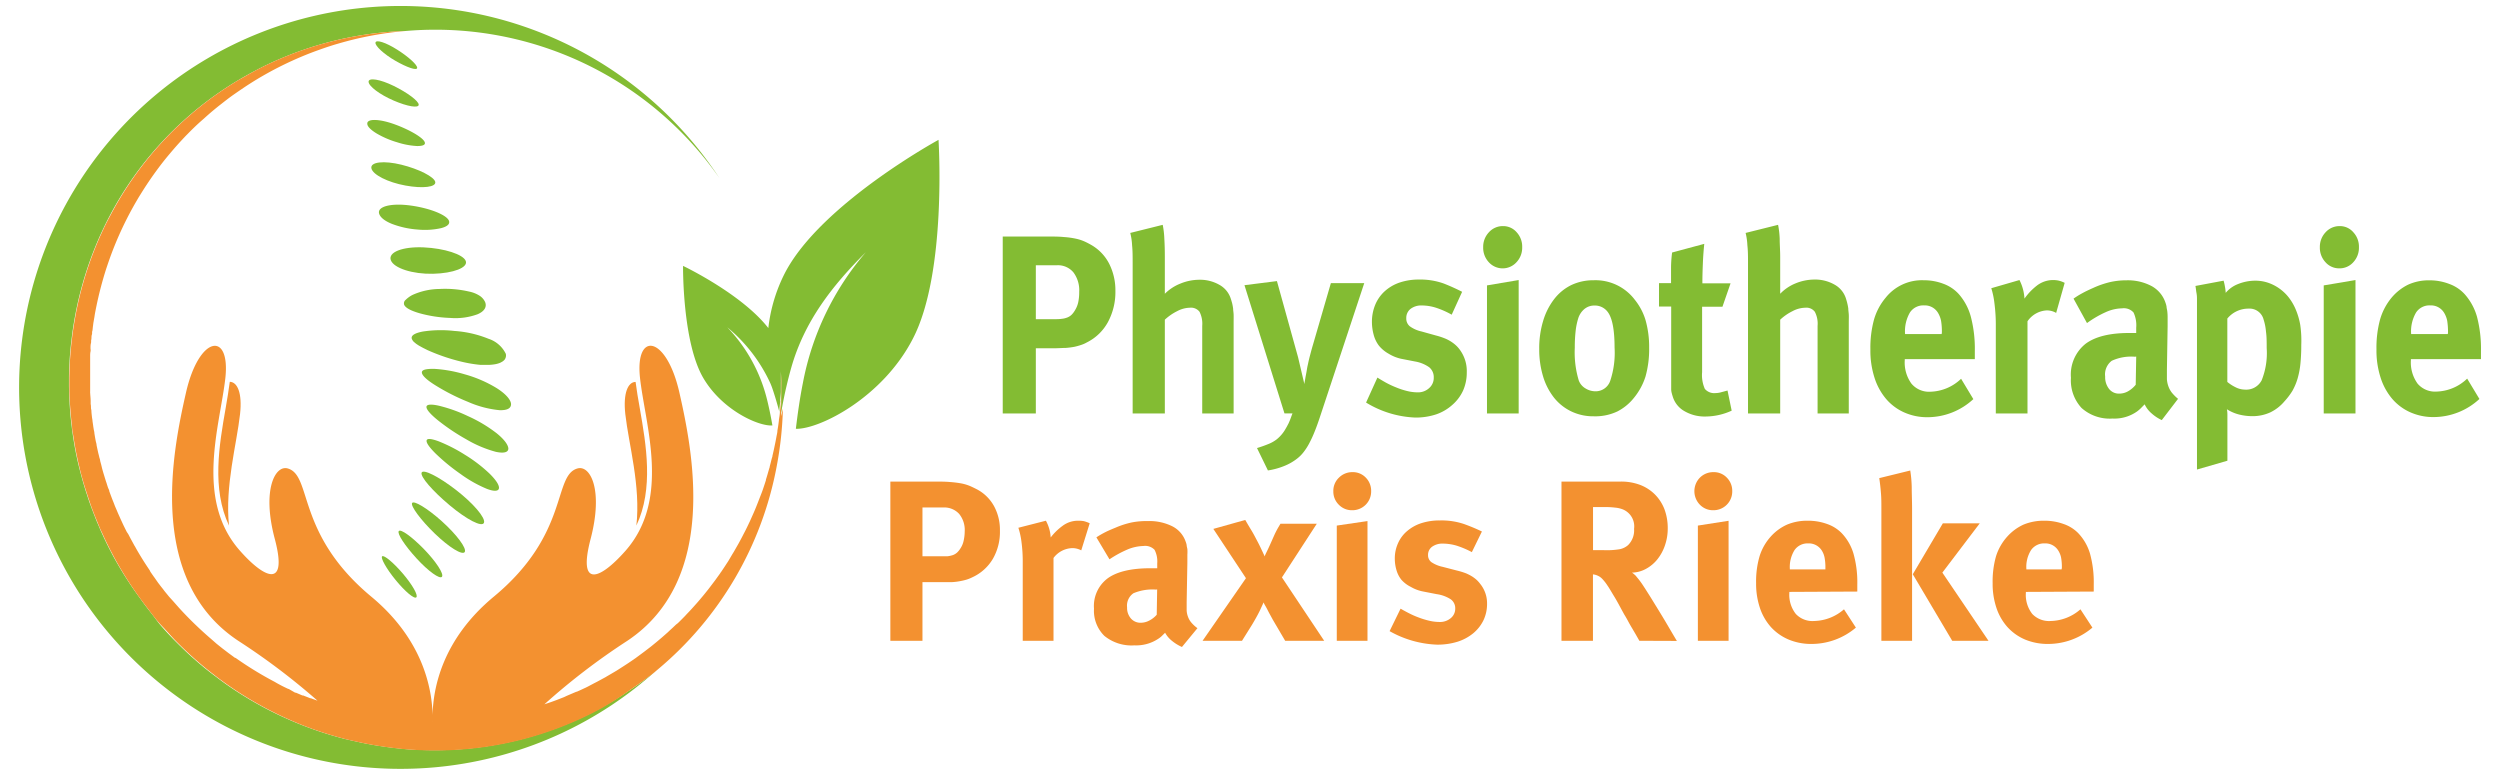 <svg id="Ebene_1" data-name="Ebene 1" xmlns="http://www.w3.org/2000/svg" width="125.25mm" height="38.82mm" viewBox="0 0 355.03 110.04"><title>praxis-rieke-logo</title><path d="M142,75.36a7.64,7.64,0,0,1-1,4,6.53,6.53,0,0,1-2.89,2.61,5.6,5.6,0,0,1-.8.33,8.13,8.13,0,0,1-.91.22,8.53,8.53,0,0,1-1.19.15c-.45,0-1,0-1.63,0H131V91h-4.56V68.39h6c.95,0,1.76,0,2.42.06a15.13,15.13,0,0,1,1.7.21,6.52,6.52,0,0,1,1.19.36c.32.14.65.3,1,.48a5.93,5.93,0,0,1,2.42,2.39A7,7,0,0,1,142,75.36Zm-5,.1a3.6,3.6,0,0,0-.8-2.49,2.87,2.87,0,0,0-2.26-.9H131V79h2.37c.46,0,.85,0,1.16,0a4,4,0,0,0,.82-.18,1.89,1.89,0,0,0,.58-.36,3,3,0,0,0,.47-.59,3.13,3.13,0,0,0,.43-1A6.29,6.29,0,0,0,137,75.46Z" style="fill:#f39130"/><path d="M153.55,78.16a2.69,2.69,0,0,0-1.27-.32,3.46,3.46,0,0,0-2.67,1.4V91h-4.37V79.89a20.85,20.85,0,0,0-.18-2.94,10.64,10.64,0,0,0-.44-2l3.91-1a5.55,5.55,0,0,1,.68,2.38,8.11,8.11,0,0,1,1.7-1.66,3.63,3.63,0,0,1,2.21-.72,4.27,4.27,0,0,1,.8.06,5.13,5.13,0,0,1,.83.3Z" style="fill:#f39130"/><path d="M167.85,91.88a6,6,0,0,1-1.39-.85,3.75,3.75,0,0,1-1-1.17l-.5.49a3.14,3.14,0,0,1-.51.39,5.66,5.66,0,0,1-3.35.91,6.09,6.09,0,0,1-4.27-1.35,5,5,0,0,1-1.47-3.86,4.9,4.9,0,0,1,2-4.35c1.33-.93,3.34-1.39,6-1.39h.49l.49,0v-.68a3.6,3.6,0,0,0-.38-1.94,1.84,1.84,0,0,0-1.58-.54,6.19,6.19,0,0,0-2.25.49,15.46,15.46,0,0,0-2.57,1.4l-1.86-3.12a13,13,0,0,1,1.24-.72c.39-.2.88-.41,1.47-.65a12.27,12.27,0,0,1,2.33-.75A11,11,0,0,1,163,74a7.29,7.29,0,0,1,3.5.75,3.82,3.82,0,0,1,1.87,2.15,2.46,2.46,0,0,1,.15.51c0,.16.06.35.1.56a5.83,5.83,0,0,1,0,.79v1.14l-.1,5.6c0,.46,0,.85,0,1.19a3,3,0,0,0,.2.93,2.63,2.63,0,0,0,.47.8,4.87,4.87,0,0,0,.86.79Zm-3.71-8.15a6.94,6.94,0,0,0-3.18.52,2.13,2.13,0,0,0-.9,2,2.28,2.28,0,0,0,.54,1.58,1.79,1.79,0,0,0,1.39.61,2.6,2.6,0,0,0,1.2-.3,3.52,3.52,0,0,0,1.08-.84l.06-3.59Z" style="fill:#f39130"/><path d="M182.51,91,180.75,88l-.31-.57c-.14-.25-.28-.51-.41-.77s-.26-.5-.39-.71a2.39,2.39,0,0,1-.19-.4l-.56,1.21c-.3.61-.67,1.27-1.11,2L176.38,91h-5.6l6.16-8.89-4.63-7,4.53-1.27q.45.78.78,1.32t.57,1l.46.87c.14.27.29.57.44.89l.52,1.11c0-.13.19-.48.44-1s.59-1.3,1-2.22c.14-.28.28-.56.44-.84l.35-.59H187L182.05,82l6,9Z" style="fill:#f39130"/><path d="M194.72,69.76a2.66,2.66,0,0,1-2.7,2.7,2.57,2.57,0,0,1-1.89-.78,2.61,2.61,0,0,1-.78-1.92,2.57,2.57,0,0,1,.8-1.93,2.67,2.67,0,0,1,1.94-.78,2.53,2.53,0,0,1,1.87.78A2.65,2.65,0,0,1,194.72,69.76ZM189.84,91V74.64L194.2,74V91Z" style="fill:#f39130"/><path d="M211.18,85.75a5.35,5.35,0,0,1-.52,2.36,5.6,5.6,0,0,1-1.45,1.83A6.7,6.7,0,0,1,207,91.13a9.58,9.58,0,0,1-2.92.42,14.75,14.75,0,0,1-6.74-1.92l1.56-3.19c.33.19.71.4,1.16.63a11.86,11.86,0,0,0,1.4.62,11.29,11.29,0,0,0,1.5.46,6.43,6.43,0,0,0,1.48.18,2.35,2.35,0,0,0,1.58-.54,1.71,1.71,0,0,0,.64-1.35,1.56,1.56,0,0,0-.62-1.32,4.89,4.89,0,0,0-2-.74L202.09,84a5.5,5.5,0,0,1-1.73-.65,4.37,4.37,0,0,1-1.33-1,3.86,3.86,0,0,1-.71-1.37,5.69,5.69,0,0,1-.24-1.63,5.21,5.21,0,0,1,.46-2.21,4.79,4.79,0,0,1,1.3-1.73,5.89,5.89,0,0,1,2-1.11,8.43,8.43,0,0,1,2.65-.39,10,10,0,0,1,3.42.51,26,26,0,0,1,2.54,1.06l-1.43,2.93a12.87,12.87,0,0,0-2.2-.93,7.06,7.06,0,0,0-1.91-.28,2.5,2.5,0,0,0-1.53.44,1.42,1.42,0,0,0-.58,1.19,1.22,1.22,0,0,0,.47,1,4.54,4.54,0,0,0,1.61.67l2,.52a10.49,10.49,0,0,1,1.31.4,6.65,6.65,0,0,1,.89.46,5.08,5.08,0,0,1,.64.49,4.2,4.2,0,0,1,.48.54A4.37,4.37,0,0,1,211.18,85.75Z" style="fill:#f39130"/><path d="M232.81,91l-.57-1-.49-.83c-.16-.27-.33-.56-.49-.86s-.35-.65-.57-1c-.56-1-1-1.87-1.42-2.55s-.71-1.21-1-1.62a6.28,6.28,0,0,0-.73-.93,1.9,1.9,0,0,0-.61-.44,2.11,2.11,0,0,0-.71-.2V91h-4.47V68.39h8.44a7.57,7.57,0,0,1,2.72.47,6,6,0,0,1,2.1,1.35,6.09,6.09,0,0,1,1.36,2.1,7.65,7.65,0,0,1,.47,2.72,7.28,7.28,0,0,1-.39,2.4,6.47,6.47,0,0,1-1.08,2,5.35,5.35,0,0,1-1.61,1.35,4.31,4.31,0,0,1-2,.54,3.53,3.53,0,0,1,.54.45l.4.49a12.15,12.15,0,0,1,.75,1.06c.31.47.64,1,1,1.57l1.1,1.79c.38.62.74,1.21,1.08,1.79l.91,1.55c.27.45.47.8.6,1Zm-.75-15.9a2.6,2.6,0,0,0-1.63-2.77,3.88,3.88,0,0,0-1.06-.24,11.48,11.48,0,0,0-1.51-.08h-1.63v6.12h1.53A11.08,11.08,0,0,0,230,78a2.55,2.55,0,0,0,1.21-.59A2.93,2.93,0,0,0,232.06,75.13Z" style="fill:#f39130"/><path d="M246,69.76a2.66,2.66,0,0,1-2.7,2.7,2.57,2.57,0,0,1-1.89-.78,2.75,2.75,0,0,1,0-3.85,2.69,2.69,0,0,1,1.94-.78,2.54,2.54,0,0,1,1.88.78A2.65,2.65,0,0,1,246,69.76ZM241.12,91V74.64l4.36-.68V91Z" style="fill:#f39130"/><path d="M254.11,84.06v.13a4.38,4.38,0,0,0,.92,3,3.24,3.24,0,0,0,2.6,1,6.64,6.64,0,0,0,4.24-1.66l1.69,2.6a9.74,9.74,0,0,1-6.29,2.32,8.29,8.29,0,0,1-3.25-.62,7.19,7.19,0,0,1-2.5-1.75,7.77,7.77,0,0,1-1.58-2.72,10.75,10.75,0,0,1-.55-3.55,12.73,12.73,0,0,1,.49-3.81,7.52,7.52,0,0,1,1.59-2.8,6.91,6.91,0,0,1,2.32-1.7,7.4,7.4,0,0,1,2.93-.55,7.92,7.92,0,0,1,2.74.46,5.35,5.35,0,0,1,2.08,1.3,7.15,7.15,0,0,1,1.68,2.92,15,15,0,0,1,.54,4.38v1Zm5.12-3.39a7.41,7.41,0,0,0-.12-1.5,3,3,0,0,0-.4-1,2.18,2.18,0,0,0-1.93-1,2.26,2.26,0,0,0-1.92.93,4.54,4.54,0,0,0-.68,2.69v.07h5.05Z" style="fill:#f39130"/><path d="M267.18,91V72.23c0-.74,0-1.43-.05-2.07s-.12-1.39-.25-2.26l4.4-1.08a17.31,17.31,0,0,1,.21,2.35c0,.93.05,2,.05,3.06V91Zm10.06,0-5.6-9.45,4.27-7.23h5.24l-5.31,7L282.39,91Z" style="fill:#f39130"/><path d="M287.7,84.06v.13a4.38,4.38,0,0,0,.91,3,3.28,3.28,0,0,0,2.61,1,6.59,6.59,0,0,0,4.23-1.66l1.7,2.6a9.74,9.74,0,0,1-6.29,2.32,8.38,8.38,0,0,1-3.26-.62,7.15,7.15,0,0,1-2.49-1.75,7.77,7.77,0,0,1-1.58-2.72,10.75,10.75,0,0,1-.55-3.55,13.09,13.09,0,0,1,.48-3.81,7.54,7.54,0,0,1,1.6-2.8,7,7,0,0,1,2.31-1.7,7.48,7.48,0,0,1,2.94-.55,7.86,7.86,0,0,1,2.73.46,5.32,5.32,0,0,1,2.09,1.3,7.15,7.15,0,0,1,1.68,2.92,15.41,15.41,0,0,1,.53,4.38v1Zm5.11-3.39a7.53,7.53,0,0,0-.11-1.5,3,3,0,0,0-.41-1,2.15,2.15,0,0,0-1.92-1,2.26,2.26,0,0,0-1.92.93,4.47,4.47,0,0,0-.68,2.69v.07h5Z" style="fill:#f39130"/><path d="M158.4,41.33a9,9,0,0,1-1.06,4.41,6.92,6.92,0,0,1-3,2.89,4.26,4.26,0,0,1-.82.36,8.35,8.35,0,0,1-.94.26,11.29,11.29,0,0,1-1.23.16c-.47,0-1,.05-1.68.05H147.1v9.26h-4.7V33.59h6.15c1,0,1.82,0,2.5.07a11.75,11.75,0,0,1,1.75.24,6.13,6.13,0,0,1,1.23.4c.33.15.67.33,1,.52a6.47,6.47,0,0,1,2.5,2.66A8.36,8.36,0,0,1,158.4,41.33Zm-5.14.11a4.22,4.22,0,0,0-.83-2.77,2.87,2.87,0,0,0-2.33-1h-3v7.66h2.46c.47,0,.87,0,1.19-.05a3,3,0,0,0,.84-.2,1.85,1.85,0,0,0,.61-.4,3.22,3.22,0,0,0,.48-.65,3.62,3.62,0,0,0,.44-1.1A7,7,0,0,0,153.26,41.44Z" style="fill:#83bc33"/><path d="M170.73,58.72V46.28a3.77,3.77,0,0,0-.38-2,1.53,1.53,0,0,0-1.37-.58,4,4,0,0,0-1.81.49,7.38,7.38,0,0,0-1.75,1.21V58.72h-4.57V37.31c0-.86,0-1.69-.08-2.47a8.74,8.74,0,0,0-.26-1.76l4.61-1.15a12.29,12.29,0,0,1,.23,2c.05.81.07,1.65.07,2.55v3.68c0,.29,0,.6,0,.91s0,.53,0,.65a6.48,6.48,0,0,1,2.22-1.45,7.1,7.1,0,0,1,2.66-.54,5.53,5.53,0,0,1,2.85.71,3.43,3.43,0,0,1,1.62,1.93c.09.27.16.51.22.74a7.34,7.34,0,0,1,.13.73c0,.25.06.53.07.84s0,.69,0,1.13V58.72Z" style="fill:#83bc33"/><path d="M187.52,59c-.29.89-.57,1.67-.84,2.33a16.43,16.43,0,0,1-.79,1.7,8.19,8.19,0,0,1-.79,1.21,5.11,5.11,0,0,1-.87.87,7.43,7.43,0,0,1-1.94,1.1,10.17,10.17,0,0,1-2.23.6l-1.55-3.18c.49-.15,1-.32,1.51-.53a4.94,4.94,0,0,0,1.28-.7,5.18,5.18,0,0,0,1.28-1.52c.11-.19.21-.36.28-.51a3.13,3.13,0,0,0,.22-.45c.07-.15.14-.33.21-.52s.15-.42.26-.69h-1.14L176.73,40.5l4.61-.58,3,10.81.9,3.83s0-.15.05-.38.08-.49.14-.79.12-.62.18-1,.13-.62.17-.83.16-.71.29-1.2.25-.94.38-1.37L189,40.21h4.74Z" style="fill:#83bc33"/><path d="M208.3,52.86a6.32,6.32,0,0,1-.53,2.62,6,6,0,0,1-1.5,2A6.67,6.67,0,0,1,204,58.83a9.27,9.27,0,0,1-3,.47A14.43,14.43,0,0,1,194,57.17l1.61-3.55c.34.22.73.45,1.19.71a12.87,12.87,0,0,0,1.45.68,10.68,10.68,0,0,0,1.54.51,6.43,6.43,0,0,0,1.53.2,2.31,2.31,0,0,0,1.63-.6,1.91,1.91,0,0,0,.66-1.5,1.81,1.81,0,0,0-.64-1.46,4.87,4.87,0,0,0-2-.82l-2-.39a5.83,5.83,0,0,1-1.79-.73,4.76,4.76,0,0,1-1.37-1.15,4.39,4.39,0,0,1-.73-1.52,7.05,7.05,0,0,1-.25-1.81,6.38,6.38,0,0,1,.47-2.46,5.35,5.35,0,0,1,1.35-1.92,6.07,6.07,0,0,1,2.1-1.23,8.42,8.42,0,0,1,2.74-.43,9.9,9.9,0,0,1,3.53.56,28.3,28.3,0,0,1,2.62,1.18l-1.48,3.25a12.32,12.32,0,0,0-2.27-1,6.8,6.8,0,0,0-2-.31,2.48,2.48,0,0,0-1.58.49,1.62,1.62,0,0,0-.6,1.32,1.41,1.41,0,0,0,.49,1.14,4.47,4.47,0,0,0,1.66.74l2.08.58a10.1,10.1,0,0,1,1.35.45,5.59,5.59,0,0,1,.92.51,4.78,4.78,0,0,1,.66.54,4.19,4.19,0,0,1,.5.6A5.09,5.09,0,0,1,208.3,52.86Z" style="fill:#83bc33"/><path d="M216.17,35.11a3,3,0,0,1-.81,2.13,2.65,2.65,0,0,1-3.93,0,3,3,0,0,1-.8-2.13,3,3,0,0,1,.82-2.13,2.64,2.64,0,0,1,2-.87,2.51,2.51,0,0,1,1.93.87A3,3,0,0,1,216.17,35.11Zm-5,23.61V40.53l4.5-.76V58.72Z" style="fill:#83bc33"/><path d="M234.2,49.39a14.38,14.38,0,0,1-.52,4.09A9.1,9.1,0,0,1,232,56.55a7.2,7.2,0,0,1-2.31,1.88,7.35,7.35,0,0,1-3.37.69,7.19,7.19,0,0,1-3.17-.69,7,7,0,0,1-2.44-1.93,9.08,9.08,0,0,1-1.56-3,13.16,13.16,0,0,1-.56-3.94,13.29,13.29,0,0,1,.56-4,9.5,9.5,0,0,1,1.56-3.08,6.93,6.93,0,0,1,2.44-2,7.32,7.32,0,0,1,3.17-.68,7,7,0,0,1,5.85,2.78,8.45,8.45,0,0,1,1.52,2.89A13.93,13.93,0,0,1,234.2,49.39Zm-4.91,0c0-2.46-.3-4.11-.91-5a2.27,2.27,0,0,0-1.95-1,2.19,2.19,0,0,0-1.43.5,2.84,2.84,0,0,0-.89,1.38,9.74,9.74,0,0,0-.35,1.73,20.67,20.67,0,0,0-.12,2.39,13.76,13.76,0,0,0,.57,4.66,2.22,2.22,0,0,0,1,1.14,2.67,2.67,0,0,0,1.33.38,2.19,2.19,0,0,0,2.13-1.48A12.6,12.6,0,0,0,229.29,49.36Z" style="fill:#83bc33"/><path d="M245.92,58.32a9,9,0,0,1-3.67.83,5.69,5.69,0,0,1-3-.74,3.55,3.55,0,0,1-1.67-2c-.06-.19-.12-.37-.16-.54a2.34,2.34,0,0,1-.09-.54c0-.19,0-.43,0-.71s0-.63,0-1.06V43.53H235.6V40.21h1.71c0-.92,0-1.7,0-2.35a18.16,18.16,0,0,1,.15-2l4.57-1.23c-.09.85-.16,1.76-.2,2.73s-.07,1.94-.07,2.88h4l-1.15,3.32h-2.89v9.3a4.84,4.84,0,0,0,.39,2.37,1.76,1.76,0,0,0,1.56.59,2.74,2.74,0,0,0,.66-.09l1-.27Z" style="fill:#83bc33"/><path d="M258.12,58.72V46.28a3.65,3.65,0,0,0-.39-2,1.5,1.5,0,0,0-1.36-.58,4,4,0,0,0-1.81.49,7.18,7.18,0,0,0-1.75,1.21V58.72h-4.57V37.31c0-.86,0-1.69-.09-2.47a8.89,8.89,0,0,0-.25-1.76l4.61-1.15a12.29,12.29,0,0,1,.23,2c0,.81.07,1.65.07,2.55v3.68c0,.29,0,.6,0,.91s0,.53,0,.65A6.3,6.3,0,0,1,255,40.24a7.1,7.1,0,0,1,2.66-.54,5.55,5.55,0,0,1,2.85.71,3.43,3.43,0,0,1,1.62,1.93c.08.27.16.51.21.74a7.28,7.28,0,0,1,.14.73c0,.25.05.53.07.84s0,.69,0,1.13V58.72Z" style="fill:#83bc33"/><path d="M270.5,51v.15a5.13,5.13,0,0,0,.94,3.32,3.24,3.24,0,0,0,2.69,1.16,6.53,6.53,0,0,0,4.37-1.84l1.74,2.89a9.59,9.59,0,0,1-6.48,2.57,8,8,0,0,1-3.36-.69,7.23,7.23,0,0,1-2.57-1.93,8.76,8.76,0,0,1-1.63-3,12.56,12.56,0,0,1-.58-4,15.2,15.2,0,0,1,.51-4.23,8.41,8.41,0,0,1,1.65-3.11,6.58,6.58,0,0,1,5.41-2.49,7.72,7.72,0,0,1,2.82.51,5.47,5.47,0,0,1,2.15,1.44A8,8,0,0,1,279.89,45a17.93,17.93,0,0,1,.56,4.86V51Zm5.27-3.76a9.19,9.19,0,0,0-.11-1.66,3.51,3.51,0,0,0-.42-1.12,2.19,2.19,0,0,0-2-1.09,2.28,2.28,0,0,0-2,1,5.31,5.31,0,0,0-.7,3v.07h5.2Z" style="fill:#83bc33"/><path d="M292,44.44a2.64,2.64,0,0,0-1.31-.36,3.52,3.52,0,0,0-2.76,1.55V58.72h-4.5V46.35a23.6,23.6,0,0,0-.19-3.25,11.71,11.71,0,0,0-.45-2.17l4-1.16a6.53,6.53,0,0,1,.71,2.64,8.48,8.48,0,0,1,1.75-1.84,3.78,3.78,0,0,1,3.1-.72,3.78,3.78,0,0,1,.86.32Z" style="fill:#83bc33"/><path d="M307,59.66a5.8,5.8,0,0,1-1.43-.94,3.82,3.82,0,0,1-1-1.3L304,58a5.07,5.07,0,0,1-.52.44,5.57,5.57,0,0,1-3.47,1,6,6,0,0,1-4.4-1.5,5.77,5.77,0,0,1-1.51-4.29,5.6,5.6,0,0,1,2.07-4.82q2.06-1.54,6.2-1.54h.5l.5,0v-.75a4.27,4.27,0,0,0-.38-2.16,1.84,1.84,0,0,0-1.63-.59,5.85,5.85,0,0,0-2.32.54,14.85,14.85,0,0,0-2.66,1.55l-1.91-3.47a11.76,11.76,0,0,1,1.28-.79c.4-.22.9-.46,1.51-.73a13,13,0,0,1,2.4-.83,10.39,10.39,0,0,1,2.3-.25,7.18,7.18,0,0,1,3.62.83A4.2,4.2,0,0,1,307.53,43a3.11,3.11,0,0,1,.15.56c0,.18.07.39.1.63a7,7,0,0,1,.05.87v1.26l-.1,6.22q0,.76,0,1.32a3.62,3.62,0,0,0,.21,1,3.21,3.21,0,0,0,.48.89,6.2,6.2,0,0,0,.89.89Zm-3.83-9a6.56,6.56,0,0,0-3.28.58,2.43,2.43,0,0,0-.93,2.24,2.69,2.69,0,0,0,.56,1.76,1.77,1.77,0,0,0,1.43.66,2.55,2.55,0,0,0,1.24-.32,3.87,3.87,0,0,0,1.11-.94l.07-4Z" style="fill:#83bc33"/><path d="M326.81,49a25.81,25.81,0,0,1-.12,2.64,11.63,11.63,0,0,1-.4,2.11,8.46,8.46,0,0,1-.74,1.76A9.84,9.84,0,0,1,324.42,57a6.11,6.11,0,0,1-2,1.56,6,6,0,0,1-2.57.54,7.7,7.7,0,0,1-1.94-.25,5.94,5.94,0,0,1-1.66-.73,4,4,0,0,1,.07.73v6.58L312,66.68V45.27c0-.6,0-1.12,0-1.54s0-.79,0-1.12,0-.64-.07-1-.08-.66-.15-1l4-.75a7.9,7.9,0,0,1,.2.9,7.24,7.24,0,0,1,.1.83,4.27,4.27,0,0,1,1.75-1.25,6.57,6.57,0,0,1,2.49-.48,5.66,5.66,0,0,1,1.8.3,6.29,6.29,0,0,1,1.59.82,6.35,6.35,0,0,1,1.28,1.21,7.56,7.56,0,0,1,1,1.68,10.19,10.19,0,0,1,.67,2.24A15.51,15.51,0,0,1,326.81,49Zm-4.91.47c0-.89,0-1.68-.1-2.37a7.67,7.67,0,0,0-.34-1.72,2.06,2.06,0,0,0-2.15-1.55,3.86,3.86,0,0,0-3,1.41v9a5.61,5.61,0,0,0,1.14.74,3,3,0,0,0,1.35.35A2.47,2.47,0,0,0,321.19,54,10.41,10.41,0,0,0,321.9,49.43Z" style="fill:#83bc33"/><path d="M335,35.11a3,3,0,0,1-.8,2.13,2.61,2.61,0,0,1-2,.87,2.57,2.57,0,0,1-1.95-.87,3,3,0,0,1-.8-2.13,3,3,0,0,1,.82-2.13,2.66,2.66,0,0,1,2-.87,2.5,2.5,0,0,1,1.93.87A3,3,0,0,1,335,35.11Zm-5,23.61V40.53l4.51-.76V58.72Z" style="fill:#83bc33"/><path d="M342.38,51v.15a5.13,5.13,0,0,0,.94,3.32A3.24,3.24,0,0,0,346,55.61a6.53,6.53,0,0,0,4.37-1.84l1.74,2.89a9.61,9.61,0,0,1-6.48,2.57,8,8,0,0,1-3.36-.69,7.23,7.23,0,0,1-2.57-1.93,8.76,8.76,0,0,1-1.63-3,12.56,12.56,0,0,1-.58-4,15.2,15.2,0,0,1,.51-4.23,8.54,8.54,0,0,1,1.64-3.11A7.23,7.23,0,0,1,342,40.42a7.07,7.07,0,0,1,3-.61,7.72,7.72,0,0,1,2.82.51A5.47,5.47,0,0,1,350,41.76,8.13,8.13,0,0,1,351.77,45a17.93,17.93,0,0,1,.56,4.86V51Zm5.27-3.76a10.21,10.21,0,0,0-.11-1.66,3.51,3.51,0,0,0-.42-1.12,2.19,2.19,0,0,0-2-1.09,2.28,2.28,0,0,0-2,1,5.3,5.3,0,0,0-.71,3v.07h5.21Z" style="fill:#83bc33"/><g id="Signet_final" data-name="Signet final"><path d="M61.45,102.34a.66.66,0,0,0,0,.14h0Z" style="fill:none"/><path d="M110.83,57c0,.49-.08,1-.13,1.46h0C110.75,58,110.79,57.51,110.83,57Z" style="fill:none"/><path d="M91.41,96.62c-.64.49-1.29.95-2,1.4a44.23,44.23,0,0,1-4.11,2.51l-1.22.65a49.85,49.85,0,0,1-10.36,3.88c-1.35.34-2.73.62-4.12.85-.92.15-1.86.27-2.8.37a49.94,49.94,0,0,1-7.15.22c-1,0-1.93-.1-2.91-.2s-1.94-.22-2.92-.38c-.49-.07-1-.16-1.47-.25s-1-.19-1.47-.3l-1-.22-1-.23c-.64-.17-1.26-.34-1.89-.53-.83-.25-1.65-.51-2.46-.8-1.21-.43-2.4-.9-3.57-1.42a51.53,51.53,0,0,1-8.77-4.94c-.69-.48-1.36-1-2-1.48-1.32-1-2.58-2.09-3.79-3.22q-.9-.86-1.77-1.74c-.57-.59-1.13-1.2-1.68-1.82S22,87.73,21.48,87.08s-1-1.29-1.51-2A52.8,52.8,0,0,1,16,78.85l-.57-1.1c-.37-.73-.72-1.48-1.06-2.23-.21-.47-.42-1-.61-1.42-.4-1-.76-1.92-1.1-2.9-.17-.49-.33-1-.49-1.48-.37-1.18-.7-2.38-1-3.6-.11-.45-.21-.91-.31-1.37-.19-.92-.35-1.84-.49-2.77-.07-.47-.14-.93-.19-1.4-.12-.94-.21-1.88-.27-2.83s-.1-1.89-.12-2.85V53.63c0-.85.05-1.71.1-2.56s.13-1.72.23-2.57l.12-1c.13-1,.29-1.94.47-2.91a50.59,50.59,0,0,1,2.66-9.15c.33-.83.68-1.65,1.05-2.45s.76-1.59,1.17-2.37A49,49,0,0,1,34,11.29c.88-.52,1.78-1,2.68-1.48,1.22-.63,2.46-1.2,3.72-1.72l.95-.38c.64-.25,1.29-.48,1.93-.7A49.27,49.27,0,0,1,57.61,4.4a49.15,49.15,0,0,1,44.56,20.9A54.17,54.17,0,1,0,93.3,95.12c-.31.26-.62.52-.93.76Z" style="fill:#83bc33"/><path d="M50,105.15l1,.22q.73.16,1.47.3-.73-.14-1.47-.3Z" style="fill:#f39130"/><path d="M13.48,44.69c.07-.4.15-.79.23-1.19a52.26,52.26,0,0,1,1.37-5.24,52.26,52.26,0,0,0-1.37,5.24C13.63,43.9,13.55,44.29,13.48,44.69Z" style="fill:#f39130"/><path d="M13.79,74.1c-.4-1-.76-1.92-1.1-2.9C13,72.18,13.39,73.14,13.79,74.1Z" style="fill:#f39130"/><path d="M23.07,89q-.83-.91-1.59-1.89Q22.24,88.06,23.07,89Z" style="fill:#f39130"/><path d="M72.57,57.33c-.08-.65-.87-1.48-2.07-2.23A17.87,17.87,0,0,0,66,53.16a19.13,19.13,0,0,0-4.39-.78c-1.1,0-1.76.12-1.7.56s.78,1.08,2,1.83a29.93,29.93,0,0,0,4.55,2.3,14.51,14.51,0,0,0,4.46,1.18C72,58.29,72.62,58,72.57,57.33Z" style="fill:#83bc33"/><path d="M72.19,63.73c0-.55-.62-1.36-1.66-2.2a20,20,0,0,0-4.11-2.45,20.94,20.94,0,0,0-4.13-1.47c-1.06-.23-1.72-.2-1.73.18s.6,1.07,1.63,1.9a29.64,29.64,0,0,0,4.06,2.72,16.82,16.82,0,0,0,4.14,1.75C71.47,64.4,72.16,64.27,72.19,63.73Z" style="fill:#83bc33"/><path d="M70.85,69.37c.09-.44-.42-1.21-1.3-2.08A20.81,20.81,0,0,0,66,64.57a22.5,22.5,0,0,0-3.74-1.91c-1-.36-1.62-.44-1.68-.1s.42,1,1.3,1.87a28.58,28.58,0,0,0,3.53,2.89,18.05,18.05,0,0,0,3.72,2.1C70.08,69.79,70.76,69.8,70.85,69.37Z" style="fill:#83bc33"/><path d="M68.73,74.24c.25-.7-1.55-2.79-4-4.68s-4.66-3-4.86-2.43,1.57,2.61,4,4.64S68.46,74.92,68.73,74.24Z" style="fill:#83bc33"/><path d="M66,78.39c.3-.53-1.16-2.48-3.25-4.36s-4-3-4.23-2.59,1.18,2.36,3.22,4.33S65.68,78.91,66,78.39Z" style="fill:#83bc33"/><path d="M62.76,81.91c.31-.4-.84-2.16-2.55-3.92s-3.31-2.91-3.58-2.57.86,2.07,2.53,3.89S62.45,82.29,62.76,81.91Z" style="fill:#83bc33"/><path d="M59.12,84.83c.3-.28-.57-1.8-1.92-3.38S54.54,78.8,54.27,79s.59,1.76,1.91,3.37S58.82,85.11,59.12,84.83Z" style="fill:#83bc33"/><path d="M60.06,47.08c-1.11.21-1.7.54-1.59,1a1.13,1.13,0,0,0,.42.57,3,3,0,0,0,.26.21l.32.21.18.1.4.22.68.34a27.5,27.5,0,0,0,4.91,1.66,18.85,18.85,0,0,0,2.61.43c.4,0,.77,0,1.11,0a6.38,6.38,0,0,0,.93-.09,3.43,3.43,0,0,0,.74-.21l.28-.15a1.49,1.49,0,0,0,.33-.27,1,1,0,0,0,.19-.85,4.16,4.16,0,0,0-2.46-2.14A15.61,15.61,0,0,0,64.53,47,17,17,0,0,0,60.06,47.08Z" style="fill:#83bc33"/><path d="M68.11,42a4.33,4.33,0,0,0-1.48-.59,15.06,15.06,0,0,0-4.26-.37,9.49,9.49,0,0,0-3.78.84,3.92,3.92,0,0,0-1,.72.63.63,0,0,0-.2.67c.18.46,1,.87,2.17,1.21a18.6,18.6,0,0,0,4.35.67,9.14,9.14,0,0,0,3.93-.53c.92-.4,1.32-1,1.06-1.7A2.13,2.13,0,0,0,68.11,42Z" style="fill:#83bc33"/><path d="M60.15,35.13c-3-.13-5.06.69-4.65,1.82s3.1,2,6,1.93,5-.89,4.64-1.82S63.11,35.26,60.15,35.13Z" style="fill:#83bc33"/><path d="M55.67,31.8a12.86,12.86,0,0,0,3.65.8,10.63,10.63,0,0,0,3.32-.2c.81-.21,1.26-.54,1.13-1-.24-.84-2.68-1.83-5.45-2.21s-4.78.13-4.48,1.15C54,30.89,54.67,31.4,55.67,31.8Z" style="fill:#83bc33"/><path d="M57.58,26.35c2.5.46,4.37.21,4.23-.51S59.48,24,57,23.39s-4.44-.4-4.26.51S55.09,25.9,57.58,26.35Z" style="fill:#83bc33"/><path d="M52.16,17.59c0,.38.53.88,1.3,1.35a12.88,12.88,0,0,0,2.95,1.27,11.06,11.06,0,0,0,2.83.53c.71,0,1.14-.13,1.1-.45-.06-.62-2-1.79-4.23-2.61S52.07,16.82,52.16,17.59Z" style="fill:#83bc33"/><path d="M52.34,11.6c0,.64,1.59,1.83,3.56,2.68s3.56,1.11,3.56.59-1.59-1.71-3.55-2.67S52.35,11,52.34,11.6Z" style="fill:#83bc33"/><path d="M59.24,9.65c.06-.41-1.21-1.57-2.84-2.6s-3-1.46-3.08-1,1.2,1.65,2.84,2.59S59.19,10.06,59.24,9.65Z" style="fill:#83bc33"/><path d="M32.63,54.22c-.15,1.17-.36,2.43-.59,3.76-.91,5.19-2,11.43.48,16.66C31.93,69,33.61,63.1,34.09,58.79,34.42,55.78,33.7,54.25,32.63,54.22Z" style="fill:#f39130"/><path d="M90.86,58c-.24-1.33-.45-2.59-.6-3.76-1.07,0-1.79,1.56-1.46,4.57C89.28,63.1,91,69,90.37,74.64,92.85,69.41,91.76,63.17,90.86,58Z" style="fill:#f39130"/><path d="M110.92,59.1v0c0-.43,0-.86.08-1.29v-.09c0-.39,0-.79.05-1.19,0-.13,0-.26,0-.39,0-.3,0-.61,0-.92s0-.91,0-1.36,0-.83-.08-1.24c0,.47,0,1,0,1.42a1.93,1.93,0,0,1,0,.24c0,.41,0,.83,0,1.24v.14c0,.46,0,.91-.09,1.37v0c0,.49-.08,1-.13,1.46h0c0,.39-.09.77-.14,1.16v.07q-.06.54-.15,1.08l-.06.35c0,.28-.08.55-.13.83s-.15.82-.24,1.23h0q-.15.75-.33,1.5c0,.14-.07.29-.11.43-.09.37-.18.73-.28,1.1,0,.14-.08.28-.11.42-.14.48-.28,1-.43,1.44l0,.09c-.14.45-.29.89-.44,1.34l-.15.41-.39,1-.15.39c-.18.46-.36.92-.56,1.37l-.06.14-.54,1.21c-.06.13-.13.26-.19.4-.16.33-.32.67-.49,1l-.18.34c-.22.44-.45.87-.68,1.29l-.1.18-.63,1.1-.22.36-.59,1-.2.3c-.26.41-.53.81-.8,1.21a1.27,1.27,0,0,0-.13.19l-.72,1-.25.33-.69.91-.2.25c-.3.38-.61.76-.92,1.12-.05.07-.11.13-.16.19-.26.31-.53.61-.8.91l-.27.3c-.26.29-.53.57-.8.85l-.19.21c-.34.35-.68.69-1,1L96,88.7c-.28.27-.57.55-.87.81l-.28.27-.91.8-.18.15c-.37.32-.75.63-1.12.93l-.21.17-.94.72-.31.23-1,.74a.91.91,0,0,0-.16.11c-.4.27-.8.55-1.21.81l-.23.15-1,.64-.32.19-1.13.66-.11.07-1.29.7-.26.13-1,.53-.32.16c-.42.19-.83.39-1.25.57l-.06,0-1.36.58L80.1,99l-1.1.43-.33.12c-.45.17-.9.32-1.36.47a95.05,95.05,0,0,1,11.75-9c13.08-8.69,9.27-27.1,7.42-35.27S90.15,47,90.89,53.69s4.4,17.23-2.09,24.56c-3.61,4.08-6.78,5.36-4.93-1.7S83.8,66,82,66.53c-3.5,1-1.11,9.28-11.86,18.19-7.34,6.08-8.63,13-8.71,16.82-.09-3.8-1.38-10.74-8.72-16.82C42,75.81,44.37,67.55,40.87,66.53c-1.78-.53-3.71,3-1.85,10s-1.32,5.78-4.93,1.7C27.6,70.92,31.26,60.37,32,53.69s-3.73-6.1-5.59,2.07S20.75,82.34,33.83,91a96.07,96.07,0,0,1,11.26,8.51l0,0-.95-.35-.08,0-1-.39-.11,0-.93-.4-.11,0L41,97.84l-.06,0c-.65-.3-1.29-.62-1.92-1a50,50,0,0,1-5.57-3.41l-.07,0-.79-.58-.11-.08-.76-.58-.12-.09-.75-.6-.1-.08L30,90.76l-.06-.05c-.7-.6-1.38-1.22-2.05-1.86C27,88,26.2,87.18,25.4,86.3l-.07-.08-.6-.68-.14-.16L24,84.73l-.17-.21c-.17-.21-.35-.42-.52-.64l-.17-.23c-.17-.21-.34-.42-.5-.64l-.18-.23L22,82.12c-.05-.07-.1-.15-.16-.22l-.48-.69L21.26,81c-.37-.55-.74-1.11-1.09-1.68s-.69-1.13-1-1.71l-.08-.12-.38-.7-.16-.29-.34-.65L18,75.54c-.1-.21-.21-.41-.31-.62l-.19-.39-.28-.61c-.07-.14-.13-.28-.19-.42l-.27-.6-.18-.43-.26-.6-.17-.45c-.08-.2-.16-.39-.24-.6l-.17-.45-.22-.6c0-.15-.1-.31-.16-.46s-.14-.41-.2-.61-.07-.21-.11-.32l-.39-1.27-.15-.53L14.37,66l-.15-.55c0-.19-.09-.37-.13-.55s-.09-.38-.14-.56l-.12-.55-.12-.57c0-.19-.07-.37-.11-.55s-.07-.39-.11-.58l-.09-.55c0-.2-.07-.4-.1-.6s-.06-.35-.08-.53l-.09-.62c0-.17-.05-.35-.07-.52s-.05-.44-.07-.65,0-.33-.05-.5,0-.48-.07-.73l0-.42c0-.38-.05-.76-.07-1.15a1.93,1.93,0,0,1,0-.24c0-.31,0-.62,0-.92,0-.15,0-.29,0-.44V53c0-.23,0-.46,0-.69s0-.34,0-.51l0-.67c0-.17,0-.35,0-.52s0-.45.05-.67,0-.34,0-.52,0-.45.06-.67,0-.34.05-.52,0-.46.08-.69,0-.33.06-.5.06-.48.1-.72l.06-.47c.05-.26.09-.53.14-.79l.06-.4c.07-.4.15-.79.23-1.19a52.26,52.26,0,0,1,1.37-5.24c.19-.57.38-1.13.58-1.69a48.88,48.88,0,0,1,3.83-8.14q.24-.42.51-.84c.69-1.12,1.42-2.21,2.19-3.26.58-.8,1.18-1.57,1.81-2.32s1.26-1.48,1.93-2.19c.22-.24.44-.47.67-.7.68-.7,1.38-1.38,2.09-2l.73-.65c.6-.53,1.22-1.05,1.86-1.55s1.27-1,1.93-1.46,1.59-1.1,2.41-1.62c.54-.34,1.09-.68,1.65-1s1.13-.64,1.7-.94a49.62,49.62,0,0,1,5.3-2.4q.9-.34,1.83-.66c.61-.21,1.23-.41,1.86-.59A48.66,48.66,0,0,1,57.61,4.4,49.27,49.27,0,0,0,43.3,7c-.64.22-1.29.45-1.93.7l-.95.38c-1.26.52-2.5,1.09-3.72,1.72-.9.46-1.8,1-2.68,1.48A49,49,0,0,0,15.64,30.65Q15,31.82,14.47,33c-.37.8-.72,1.62-1.05,2.45a50.59,50.59,0,0,0-2.66,9.15c-.18,1-.34,1.94-.47,2.91l-.12,1c-.1.85-.17,1.71-.23,2.57s-.08,1.71-.1,2.56V54.9c0,1,.05,1.91.12,2.85s.15,1.89.27,2.83c0,.47.12.93.19,1.4.14.93.3,1.85.49,2.77.1.46.2.92.31,1.37.28,1.22.61,2.42,1,3.6.16.5.32,1,.49,1.48.34,1,.7,1.94,1.1,2.9.19.47.4,1,.61,1.42.34.75.69,1.5,1.06,2.23l.57,1.1A52.8,52.8,0,0,0,20,85.12c.49.67,1,1.32,1.51,2s1,1.28,1.59,1.89,1.11,1.23,1.68,1.82,1.17,1.17,1.77,1.74c1.21,1.13,2.47,2.21,3.79,3.22.65.51,1.32,1,2,1.48a51.53,51.53,0,0,0,8.77,4.94c1.17.52,2.36,1,3.57,1.42.81.29,1.63.55,2.46.8.63.19,1.25.36,1.89.53l1,.23,1,.22q.73.16,1.47.3c.49.09,1,.18,1.47.25,1,.16,2,.28,2.92.38s1.95.16,2.91.2a49.94,49.94,0,0,0,7.15-.22c.94-.1,1.88-.22,2.8-.37,1.39-.23,2.77-.51,4.12-.85a49.85,49.85,0,0,0,10.36-3.88l1.22-.65A44.23,44.23,0,0,0,89.45,98c.67-.45,1.32-.91,2-1.4l1-.74c.31-.24.62-.5.93-.76a49.37,49.37,0,0,0,16.91-28.83,50.38,50.38,0,0,0,.89-8.23ZM61.44,102.48a.66.66,0,0,1,0-.14v.14Z" style="fill:#f39130"/><path d="M133.28,19.86S116.51,29,111.45,38.8a22.78,22.78,0,0,0-2.34,7.79C105.32,41.72,97,37.76,97,37.76s-.12,10.8,2.87,15.91c2.69,4.6,7.89,6.9,9.82,6.75-.21-1.23-.46-2.45-.76-3.67a22.61,22.61,0,0,0-5.65-10.27l0,0a22.4,22.4,0,0,1,6.14,8c.13.31.25.63.37,1,.33,1,.62,2,.88,3,0-.48.09-1,.13-1.46v0c0-.46.07-.91.09-1.37v-.14c0-.41,0-.83,0-1.24a1.93,1.93,0,0,0,0-.24c0-.47,0-1,0-1.42,0,.41.06.83.08,1.24s0,.91,0,1.36,0,.62,0,.92c0,.13,0,.26,0,.39,0,.4,0,.8-.05,1.19v.09c0,.43,0,.86-.08,1.29h0v0l.18-1c.2-1.06.41-2.15.65-3.16s.45-1.85.71-2.76c1.87-6.55,5.81-11.61,10.58-16.35l0,0a39.74,39.74,0,0,0-8.94,18.56c-.43,2.16-.74,4.34-1,6.52,3.39.07,12.31-4.45,16.6-12.77C134.5,38.81,133.28,19.86,133.28,19.86Z" style="fill:#83bc33"/></g></svg>